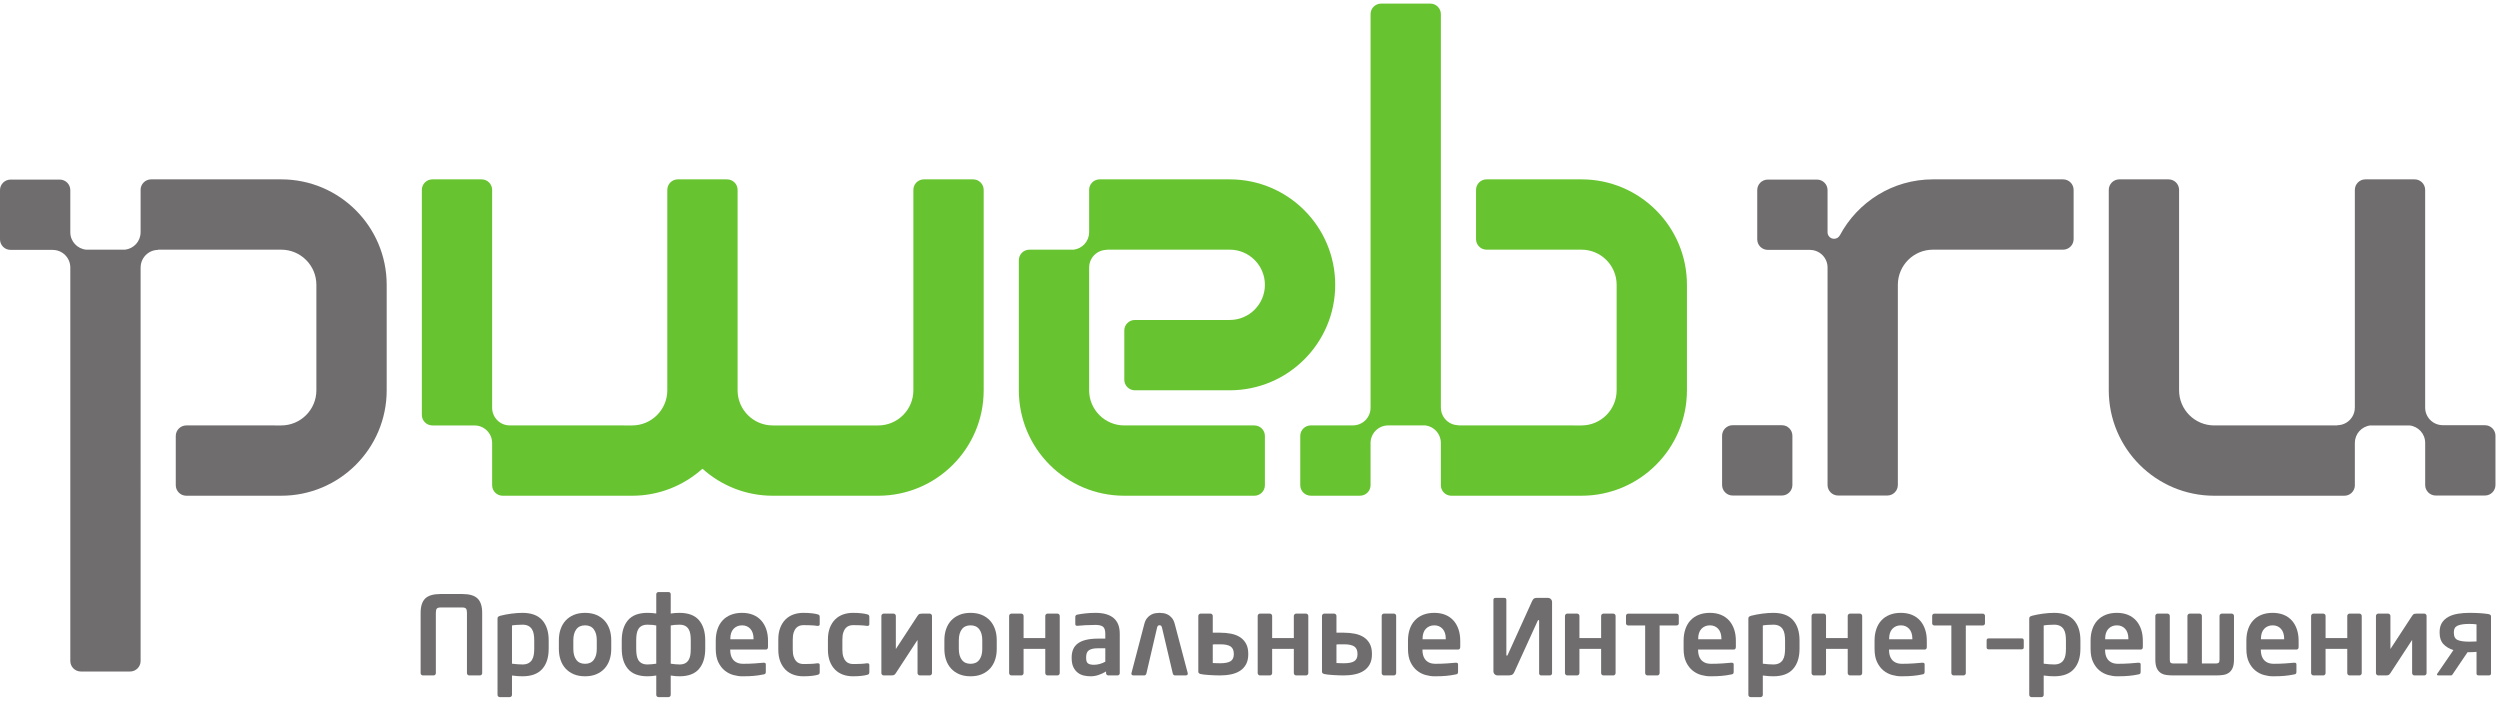<?xml version="1.0" encoding="UTF-8"?> <svg xmlns="http://www.w3.org/2000/svg" viewBox="0 72.155 431.275 121.076" width="431.275" height="121.076"> <g transform="matrix(1.333, 0, 0, -1.333, 0, 192.413)" id="g10"> <g transform="scale(0.1)" id="g12"> <path id="path14" style="fill:#706d6e;fill-opacity:1;fill-rule:nonzero;stroke:none" d="m 624.023,30.91 c 0,-0.75 -0.285,-1.41 -0.847,-1.98 -0.571,-0.57 -1.235,-0.859 -1.985,-0.859 h -14.043 c -0.753,0 -1.418,0.289 -1.98,0.859 -0.566,0.57 -0.852,1.23 -0.852,1.98 v 78.121 c 0,2.731 -0.421,4.59 -1.281,5.528 -0.847,0.941 -2.398,1.421 -4.676,1.421 h -28.347 c -2.27,0 -3.828,-0.48 -4.68,-1.421 -0.852,-0.938 -1.277,-2.797 -1.277,-5.528 V 30.91 c 0,-0.75 -0.285,-1.41 -0.852,-1.98 -0.566,-0.57 -1.23,-0.859 -1.98,-0.859 H 547.18 c -0.754,0 -1.418,0.289 -1.985,0.859 -0.566,0.57 -0.847,1.23 -0.847,1.98 v 78.121 c 0,8.5 1.98,14.699 5.957,18.571 3.965,3.867 10.535,5.808 19.707,5.808 h 28.347 c 9.168,0 15.743,-1.941 19.707,-5.808 3.977,-3.872 5.957,-10.071 5.957,-18.571 V 30.91"></path> <path id="path16" style="fill:#706d6e;fill-opacity:1;fill-rule:nonzero;stroke:none" d="m 691.367,73.441 c 0,2.93 -0.215,5.629 -0.637,8.09 -0.425,2.457 -1.21,4.578 -2.339,6.367 -1.133,1.793 -2.7,3.223 -4.68,4.25 -1.981,1.051 -4.492,1.57 -7.52,1.57 -2.546,0 -5.128,-0.098 -7.722,-0.289 -2.602,-0.18 -4.563,-0.418 -5.879,-0.711 V 43.25 c 1.98,-0.289 4.324,-0.531 7.012,-0.711 2.695,-0.188 4.89,-0.289 6.589,-0.289 3.028,0 5.539,0.531 7.52,1.559 1.98,1.043 3.547,2.461 4.68,4.262 1.129,1.789 1.914,3.918 2.339,6.379 0.422,2.449 0.637,5.141 0.637,8.07 z m 18.711,-10.922 c 0,-11.148 -2.781,-19.859 -8.359,-26.148 -5.586,-6.289 -14.09,-9.43 -25.528,-9.43 -1.699,0 -3.73,0.078 -6.093,0.207 -2.364,0.141 -4.864,0.41 -7.508,0.781 V 2.84 c 0,-0.758 -0.285,-1.418 -0.852,-1.988 C 661.172,0.289 660.508,0 659.746,0 h -13.035 c -0.766,0 -1.418,0.289 -1.984,0.852 -0.579,0.57 -0.86,1.23 -0.86,1.988 V 101.512 c 0,1.039 0.235,1.82 0.711,2.34 0.473,0.527 1.516,1.019 3.117,1.488 4.446,1.14 9.168,2.031 14.18,2.691 5.012,0.668 9.785,1 14.316,1 11.438,0 19.942,-3.152 25.528,-9.441 5.578,-6.269 8.359,-15 8.359,-26.148 V 62.52"></path> <path id="path18" style="fill:#706d6e;fill-opacity:1;fill-rule:nonzero;stroke:none" d="m 772.313,73.731 c 0,5.851 -1.266,10.512 -3.829,13.961 -2.546,3.449 -6.328,5.18 -11.336,5.18 -5.007,0 -8.789,-1.73 -11.347,-5.18 -2.547,-3.449 -3.828,-8.109 -3.828,-13.961 V 62.25 c 0,-5.871 1.281,-10.531 3.828,-13.961 2.558,-3.457 6.34,-5.18 11.347,-5.18 5.008,0 8.79,1.723 11.336,5.18 2.563,3.43 3.829,8.09 3.829,13.961 z M 791.035,62.25 c 0,-5.121 -0.73,-9.809 -2.195,-14.109 -1.477,-4.309 -3.625,-8.02 -6.457,-11.129 -2.832,-3.121 -6.36,-5.582 -10.567,-7.383 -4.199,-1.789 -9.089,-2.688 -14.668,-2.688 -5.578,0 -10.468,0.898 -14.675,2.688 -4.211,1.801 -7.727,4.262 -10.559,7.383 -2.844,3.109 -4.988,6.82 -6.453,11.129 -1.469,4.301 -2.199,8.988 -2.199,14.109 v 11.48 c 0,5.101 0.73,9.801 2.199,14.109 1.465,4.289 3.609,8 6.453,11.129 2.832,3.113 6.348,5.57 10.559,7.363 4.207,1.797 9.097,2.699 14.675,2.699 5.579,0 10.469,-0.902 14.668,-2.699 4.207,-1.793 7.735,-4.25 10.567,-7.363 2.832,-3.129 4.98,-6.84 6.457,-11.129 1.465,-4.309 2.195,-9.008 2.195,-14.109 V 62.25"></path> <path id="path20" style="fill:#706d6e;fill-opacity:1;fill-rule:nonzero;stroke:none" d="m 893.953,73.441 c 0,2.93 -0.183,5.629 -0.562,8.09 -0.383,2.457 -1.118,4.578 -2.2,6.367 -1.086,1.793 -2.578,3.223 -4.461,4.25 -1.894,1.051 -4.347,1.57 -7.375,1.57 -2.546,0 -4.746,-0.098 -6.589,-0.289 -1.848,-0.18 -3.43,-0.418 -4.746,-0.711 V 43.25 c 1.98,-0.289 3.945,-0.531 5.875,-0.711 1.933,-0.188 3.761,-0.289 5.46,-0.289 3.028,0 5.481,0.531 7.375,1.559 1.883,1.043 3.375,2.461 4.461,4.262 1.082,1.789 1.817,3.918 2.2,6.379 0.379,2.449 0.562,5.141 0.562,8.07 z m -44.656,19.277 c -1.317,0.293 -2.902,0.531 -4.746,0.711 -1.848,0.191 -4.043,0.289 -6.59,0.289 -3.027,0 -5.512,-0.52 -7.441,-1.57 -1.946,-1.027 -3.43,-2.457 -4.473,-4.25 -1.035,-1.789 -1.75,-3.91 -2.121,-6.367 -0.379,-2.461 -0.574,-5.16 -0.574,-8.09 V 62.52 c 0,-2.93 0.195,-5.621 0.574,-8.07 0.371,-2.461 1.086,-4.59 2.121,-6.379 1.043,-1.801 2.527,-3.219 4.473,-4.262 1.929,-1.027 4.414,-1.559 7.441,-1.559 1.695,0 3.516,0.102 5.457,0.289 1.934,0.18 3.895,0.422 5.879,0.711 z m 63.379,-30.199 c 0,-11.051 -2.696,-19.738 -8.086,-26.078 -5.391,-6.34 -13.797,-9.5 -25.235,-9.5 -1.699,0 -3.359,0.078 -4.96,0.207 -1.614,0.141 -3.743,0.41 -6.375,0.781 V 2.84 c 0,-0.758 -0.286,-1.418 -0.864,-1.988 C 866.594,0.289 865.938,0 865.176,0 h -13.035 c -0.762,0 -1.426,0.289 -1.996,0.852 -0.567,0.57 -0.848,1.23 -0.848,1.988 V 27.93 c -2.649,-0.371 -4.777,-0.641 -6.375,-0.781 -1.613,-0.129 -3.266,-0.207 -4.961,-0.207 -11.438,0 -19.856,3.16 -25.234,9.5 -5.391,6.34 -8.086,15.027 -8.086,26.078 v 10.922 c 0,11.059 2.695,19.758 8.086,26.098 5.378,6.32 13.796,9.492 25.234,9.492 3.875,0 7.652,-0.293 11.336,-0.851 v 24.949 c 0,0.762 0.281,1.43 0.848,1.992 0.57,0.57 1.234,0.84 1.996,0.84 h 13.179 c 0.754,0 1.391,-0.27 1.914,-0.84 0.52,-0.562 0.786,-1.23 0.786,-1.992 V 108.18 c 3.679,0.558 7.46,0.851 11.335,0.851 11.438,0 19.844,-3.172 25.235,-9.492 5.39,-6.34 8.086,-15.039 8.086,-26.098 V 62.52"></path> <path id="path22" style="fill:#706d6e;fill-opacity:1;fill-rule:nonzero;stroke:none" d="m 975.195,75.43 c 0,5.57 -1.367,9.871 -4.109,12.891 -2.746,3.031 -6.328,4.551 -10.773,4.551 -4.446,0 -8.086,-1.5 -10.918,-4.473 -2.832,-2.977 -4.258,-7.297 -4.258,-12.969 v -0.559 h 30.058 z M 993.918,65.082 c 0,-2.363 -0.949,-3.551 -2.832,-3.551 H 945 v -0.422 c 0,-2.078 0.234,-4.18 0.715,-6.309 0.469,-2.121 1.336,-4.062 2.613,-5.812 1.281,-1.758 3.027,-3.168 5.246,-4.258 2.227,-1.082 5.039,-1.621 8.438,-1.621 5.195,0 10.09,0.16 14.676,0.492 4.582,0.328 8.378,0.641 11.41,0.918 h 0.425 c 0.754,0 1.372,-0.16 1.848,-0.488 0.469,-0.332 0.703,-0.883 0.703,-1.633 v -9.367 c 0,-1.133 -0.168,-1.973 -0.5,-2.539 -0.332,-0.57 -1.148,-0.953 -2.476,-1.141 -2.27,-0.48 -4.399,-0.852 -6.379,-1.133 -1.985,-0.289 -3.992,-0.52 -6.028,-0.719 -2.031,-0.18 -4.246,-0.328 -6.66,-0.418 -2.41,-0.082 -5.222,-0.141 -8.433,-0.141 -3.594,0 -7.407,0.539 -11.418,1.641 -4.012,1.066 -7.727,2.969 -11.121,5.66 -3.411,2.699 -6.223,6.328 -8.442,10.918 -2.222,4.578 -3.328,10.371 -3.328,17.359 v 10.492 c 0,5.488 0.754,10.449 2.258,14.887 1.512,4.453 3.699,8.23 6.582,11.344 2.879,3.129 6.434,5.528 10.684,7.238 4.238,1.7 9.05,2.551 14.429,2.551 5.473,0 10.305,-0.883 14.504,-2.621 4.192,-1.762 7.703,-4.238 10.535,-7.441 2.824,-3.219 4.973,-7.02 6.438,-11.43 1.465,-4.391 2.199,-9.23 2.199,-14.527 V 65.082"></path> <path id="path24" style="fill:#706d6e;fill-opacity:1;fill-rule:nonzero;stroke:none" d="m 1060.26,29.98 c -0.38,-0.512 -1.18,-0.91 -2.41,-1.199 -1.61,-0.473 -3.97,-0.891 -7.09,-1.281 -3.11,-0.371 -6.85,-0.559 -11.2,-0.559 -4.63,0 -8.91,0.707 -12.83,2.129 -3.92,1.422 -7.33,3.57 -10.21,6.441 -2.88,2.887 -5.15,6.488 -6.8,10.777 -1.65,4.301 -2.48,9.34 -2.48,15.101 v 13.18 c 0,5.769 0.83,10.809 2.48,15.102 1.65,4.309 3.92,7.887 6.8,10.777 2.88,2.883 6.29,5.031 10.21,6.449 3.92,1.422 8.2,2.133 12.83,2.133 4.35,0 8.09,-0.199 11.2,-0.57 3.12,-0.371 5.48,-0.801 7.09,-1.27 1.23,-0.293 2.03,-0.691 2.41,-1.211 0.37,-0.531 0.57,-1.351 0.57,-2.48 v -9.219 c 0,-0.762 -0.24,-1.301 -0.71,-1.621 -0.47,-0.328 -1.09,-0.512 -1.85,-0.512 h -0.42 c -1.41,0.203 -2.74,0.363 -3.97,0.512 -1.22,0.141 -2.5,0.238 -3.83,0.27 -1.32,0.051 -2.83,0.102 -4.53,0.152 -1.7,0.047 -3.69,0.066 -5.96,0.066 -1.7,0 -3.36,-0.277 -4.96,-0.848 -1.61,-0.57 -3.05,-1.531 -4.33,-2.902 -1.27,-1.379 -2.31,-3.258 -3.11,-5.68 -0.81,-2.41 -1.21,-5.449 -1.21,-9.149 V 61.391 c 0,-3.691 0.4,-6.742 1.21,-9.141 0.8,-2.41 1.84,-4.301 3.11,-5.668 1.28,-1.383 2.72,-2.34 4.33,-2.902 1.6,-0.57 3.26,-0.859 4.96,-0.859 2.27,0 4.26,0.019 5.96,0.078 1.7,0.031 3.21,0.082 4.53,0.133 1.33,0.051 2.61,0.141 3.83,0.289 1.23,0.141 2.56,0.301 3.97,0.488 h 0.42 c 0.76,0 1.38,-0.16 1.85,-0.488 0.47,-0.34 0.71,-0.871 0.71,-1.641 v -9.211 c 0,-1.137 -0.2,-1.957 -0.57,-2.488"></path> <path id="path26" style="fill:#706d6e;fill-opacity:1;fill-rule:nonzero;stroke:none" d="m 1124.48,29.98 c -0.38,-0.512 -1.18,-0.91 -2.41,-1.199 -1.61,-0.473 -3.97,-0.891 -7.09,-1.281 -3.11,-0.371 -6.85,-0.559 -11.2,-0.559 -4.63,0 -8.91,0.707 -12.83,2.129 -3.92,1.422 -7.33,3.57 -10.21,6.441 -2.88,2.887 -5.15,6.488 -6.8,10.777 -1.65,4.301 -2.48,9.34 -2.48,15.101 v 13.18 c 0,5.769 0.83,10.809 2.48,15.102 1.65,4.309 3.92,7.887 6.8,10.777 2.88,2.883 6.29,5.031 10.21,6.449 3.92,1.422 8.2,2.133 12.83,2.133 4.35,0 8.09,-0.199 11.2,-0.57 3.12,-0.371 5.48,-0.801 7.09,-1.27 1.23,-0.293 2.03,-0.691 2.41,-1.211 0.37,-0.531 0.57,-1.351 0.57,-2.48 v -9.219 c 0,-0.762 -0.25,-1.301 -0.71,-1.621 -0.47,-0.328 -1.09,-0.512 -1.85,-0.512 h -0.42 c -1.42,0.203 -2.74,0.363 -3.97,0.512 -1.22,0.141 -2.5,0.238 -3.83,0.27 -1.32,0.051 -2.83,0.102 -4.53,0.152 -1.7,0.047 -3.7,0.066 -5.96,0.066 -1.7,0 -3.36,-0.277 -4.96,-0.848 -1.61,-0.57 -3.05,-1.531 -4.33,-2.902 -1.27,-1.379 -2.31,-3.258 -3.11,-5.68 -0.81,-2.41 -1.21,-5.449 -1.21,-9.149 V 61.391 c 0,-3.691 0.4,-6.742 1.21,-9.141 0.8,-2.41 1.84,-4.301 3.11,-5.668 1.28,-1.383 2.72,-2.34 4.33,-2.902 1.6,-0.57 3.26,-0.859 4.96,-0.859 2.26,0 4.26,0.019 5.96,0.078 1.7,0.031 3.21,0.082 4.53,0.133 1.33,0.051 2.61,0.141 3.83,0.289 1.23,0.141 2.55,0.301 3.97,0.488 h 0.42 c 0.76,0 1.38,-0.16 1.85,-0.488 0.46,-0.34 0.71,-0.871 0.71,-1.641 v -9.211 c 0,-1.137 -0.2,-1.957 -0.57,-2.488"></path> <path id="path28" style="fill:#706d6e;fill-opacity:1;fill-rule:nonzero;stroke:none" d="m 1187.43,74.012 -28.07,-42.953 c -0.57,-0.957 -1.23,-1.68 -1.99,-2.207 -0.76,-0.52 -1.98,-0.781 -3.68,-0.781 h -10.21 c -0.76,0 -1.42,0.309 -1.99,0.93 -0.56,0.609 -0.85,1.301 -0.85,2.059 v 74 c 0,0.761 0.29,1.441 0.85,2.05 0.57,0.621 1.23,0.922 1.99,0.922 h 13.04 c 0.76,0 1.42,-0.301 1.99,-0.922 0.56,-0.609 0.85,-1.289 0.85,-2.05 V 62.25 l 28.07,42.949 c 0.37,0.571 0.9,1.18 1.55,1.852 0.67,0.648 2.08,0.98 4.26,0.98 h 10.07 c 0.75,0 1.42,-0.301 1.98,-0.922 0.57,-0.609 0.85,-1.289 0.85,-2.05 V 31.059 c 0,-0.758 -0.28,-1.449 -0.85,-2.059 -0.56,-0.621 -1.23,-0.93 -1.98,-0.93 h -13.05 c -0.75,0 -1.41,0.309 -1.98,0.93 -0.57,0.609 -0.85,1.301 -0.85,2.059 v 42.953"></path> <path id="path30" style="fill:#706d6e;fill-opacity:1;fill-rule:nonzero;stroke:none" d="m 1271.21,73.731 c 0,5.851 -1.27,10.512 -3.83,13.961 -2.55,3.449 -6.33,5.18 -11.34,5.18 -5,0 -8.78,-1.73 -11.34,-5.18 -2.55,-3.449 -3.83,-8.109 -3.83,-13.961 V 62.25 c 0,-5.871 1.28,-10.531 3.83,-13.961 2.56,-3.457 6.34,-5.18 11.34,-5.18 5.01,0 8.79,1.723 11.34,5.18 2.56,3.43 3.83,8.09 3.83,13.961 z M 1289.93,62.25 c 0,-5.121 -0.73,-9.809 -2.2,-14.109 -1.47,-4.309 -3.62,-8.02 -6.45,-11.129 -2.83,-3.121 -6.36,-5.582 -10.57,-7.383 -4.2,-1.789 -9.09,-2.688 -14.67,-2.688 -5.57,0 -10.46,0.898 -14.67,2.688 -4.21,1.801 -7.73,4.262 -10.56,7.383 -2.84,3.109 -4.99,6.82 -6.45,11.129 -1.47,4.301 -2.2,8.988 -2.2,14.109 v 11.48 c 0,5.101 0.73,9.801 2.2,14.109 1.46,4.289 3.61,8 6.45,11.129 2.83,3.113 6.35,5.57 10.56,7.363 4.21,1.797 9.1,2.699 14.67,2.699 5.58,0 10.47,-0.902 14.67,-2.699 4.21,-1.793 7.74,-4.25 10.57,-7.363 2.83,-3.129 4.98,-6.84 6.45,-11.129 1.47,-4.309 2.2,-9.008 2.2,-14.109 V 62.25"></path> <path id="path32" style="fill:#706d6e;fill-opacity:1;fill-rule:nonzero;stroke:none" d="m 1324.67,31.059 c 0,-0.758 -0.29,-1.449 -0.85,-2.059 -0.57,-0.621 -1.23,-0.93 -1.99,-0.93 h -13.04 c -0.76,0 -1.42,0.309 -1.98,0.93 -0.58,0.609 -0.86,1.301 -0.86,2.059 v 74 c 0,0.761 0.28,1.441 0.86,2.05 0.56,0.621 1.22,0.922 1.98,0.922 h 13.04 c 0.76,0 1.42,-0.301 1.99,-0.922 0.56,-0.609 0.85,-1.289 0.85,-2.05 V 76.422 h 28.06 v 28.637 c 0,0.761 0.29,1.441 0.85,2.05 0.57,0.621 1.23,0.922 2,0.922 h 13.03 c 0.77,0 1.42,-0.301 2,-0.922 0.56,-0.609 0.85,-1.289 0.85,-2.05 V 31.059 c 0,-0.758 -0.29,-1.449 -0.85,-2.059 -0.58,-0.621 -1.23,-0.93 -2,-0.93 h -13.03 c -0.77,0 -1.43,0.309 -2,0.93 -0.56,0.609 -0.85,1.301 -0.85,2.059 v 31.332 h -28.06 v -31.332"></path> <path id="path34" style="fill:#706d6e;fill-opacity:1;fill-rule:nonzero;stroke:none" d="m 1430.42,63.238 h -8.97 c -3.25,0 -5.88,-0.27 -7.92,-0.777 -2.05,-0.519 -3.67,-1.281 -4.85,-2.269 -1.19,-1 -2,-2.25 -2.43,-3.762 -0.42,-1.508 -0.63,-3.258 -0.63,-5.238 v -0.57 c 0,-3.512 0.8,-5.84 2.42,-7.019 1.62,-1.18 4.23,-1.781 7.84,-1.781 2.57,0 5.11,0.391 7.63,1.141 2.52,0.758 4.82,1.699 6.91,2.84 z m 18.72,-32.328 c 0,-0.75 -0.28,-1.41 -0.85,-1.98 -0.57,-0.57 -1.23,-0.859 -1.99,-0.859 h -12.05 c -0.75,0 -1.42,0.289 -1.98,0.859 -0.57,0.57 -0.85,1.23 -0.85,1.98 v 2.269 c -3.31,-1.98 -6.62,-3.531 -9.93,-4.598 -3.31,-1.101 -6.66,-1.641 -10.06,-1.641 -2.93,0 -5.86,0.328 -8.79,0.988 -2.93,0.672 -5.56,1.902 -7.87,3.699 -2.32,1.781 -4.21,4.191 -5.67,7.223 -1.47,3.027 -2.2,6.949 -2.2,11.77 v 0.57 c 0,4.059 0.64,7.598 1.92,10.629 1.27,3.031 3.3,5.57 6.09,7.66 2.79,2.07 6.38,3.629 10.77,4.668 4.4,1.043 9.67,1.562 15.81,1.562 h 8.93 v 6.25 c 0,4.629 -1.02,7.688 -3.05,9.211 -2.03,1.508 -5.17,2.258 -9.42,2.258 -4.54,0 -8.94,-0.109 -13.18,-0.348 -4.26,-0.242 -7.57,-0.5 -9.93,-0.781 h -0.71 c -0.76,0 -1.37,0.148 -1.84,0.418 -0.47,0.293 -0.71,0.953 -0.71,1.992 v 9.07 c 0,1.617 0.89,2.598 2.69,2.981 2.84,0.57 6.27,1.09 10.28,1.558 4.01,0.469 8.49,0.711 13.4,0.711 10.11,0 17.84,-2.23 23.18,-6.66 5.33,-4.449 8.01,-11.25 8.01,-20.41 V 30.91"></path> <path id="path36" style="fill:#706d6e;fill-opacity:1;fill-rule:nonzero;stroke:none" d="m 1503.72,90.18 c -0.47,1.891 -1.5,2.832 -3.11,2.832 -1.62,0 -2.65,-0.941 -3.12,-2.832 l -13.9,-59.688 c -0.19,-0.66 -0.51,-1.23 -0.99,-1.711 -0.47,-0.473 -1.04,-0.711 -1.7,-0.711 h -14.18 c -0.75,0 -1.37,0.219 -1.84,0.648 -0.48,0.43 -0.71,1.012 -0.71,1.773 0,0.09 0.02,0.18 0.07,0.277 0.05,0.09 0.07,0.231 0.07,0.43 l 16.59,63.371 c 0.85,3.309 2.08,5.899 3.69,7.801 1.6,1.891 3.33,3.328 5.17,4.309 1.84,1 3.74,1.64 5.67,1.922 1.93,0.289 3.66,0.429 5.18,0.429 1.51,0 3.23,-0.14 5.17,-0.429 1.93,-0.282 3.83,-0.922 5.68,-1.922 1.83,-0.981 3.56,-2.418 5.17,-4.309 1.6,-1.902 2.83,-4.492 3.68,-7.801 l 16.73,-63.371 c 0,-0.199 0.02,-0.34 0.07,-0.43 0.05,-0.098 0.08,-0.188 0.08,-0.277 0,-0.762 -0.25,-1.344 -0.72,-1.773 -0.47,-0.43 -1.08,-0.648 -1.84,-0.648 h -14.17 c -0.67,0 -1.23,0.238 -1.71,0.711 -0.47,0.48 -0.8,1.051 -0.99,1.711 l -14.04,59.688"></path> <path id="path38" style="fill:#706d6e;fill-opacity:1;fill-rule:nonzero;stroke:none" d="m 1569.5,44.102 c 1.61,-0.09 3.36,-0.172 5.25,-0.223 1.89,-0.047 3.36,-0.07 4.39,-0.07 6.24,0 10.73,0.902 13.48,2.703 2.73,1.797 4.11,4.758 4.11,8.918 V 56 c 0,4.449 -1.38,7.621 -4.11,9.5 -2.75,1.891 -7.24,2.84 -13.48,2.84 -1.23,0 -2.9,0 -5.03,0 -2.13,0 -3.66,-0.09 -4.61,-0.289 z m -15.89,-14.18 c -0.75,0.18 -1.4,0.508 -1.97,0.988 -0.57,0.469 -0.85,1.09 -0.85,1.851 v 72.297 c 0,0.761 0.28,1.441 0.85,2.05 0.57,0.621 1.23,0.922 1.98,0.922 h 13.05 c 0.75,0 1.42,-0.301 1.98,-0.922 0.57,-0.609 0.85,-1.289 0.85,-2.05 V 83.359 h 9.61 c 5.09,0 9.85,-0.449 14.28,-1.34 4.42,-0.898 8.27,-2.41 11.52,-4.539 3.25,-2.121 5.81,-4.941 7.7,-8.43 1.88,-3.5 2.83,-7.852 2.83,-13.051 v -0.57 c 0,-5.09 -0.95,-9.391 -2.83,-12.891 -1.89,-3.5 -4.46,-6.309 -7.71,-8.43 -3.26,-2.129 -7.1,-3.68 -11.53,-4.609 -4.43,-0.949 -9.2,-1.43 -14.29,-1.43 -1.98,0 -4.25,0.059 -6.79,0.148 -2.54,0.09 -5.02,0.211 -7.43,0.363 -2.4,0.137 -4.62,0.316 -6.65,0.566 -2.02,0.231 -3.55,0.48 -4.6,0.773"></path> <path id="path40" style="fill:#706d6e;fill-opacity:1;fill-rule:nonzero;stroke:none" d="m 1646.35,31.059 c 0,-0.758 -0.29,-1.449 -0.85,-2.059 -0.57,-0.621 -1.23,-0.93 -1.99,-0.93 h -13.04 c -0.76,0 -1.42,0.309 -1.98,0.93 -0.58,0.609 -0.86,1.301 -0.86,2.059 v 74 c 0,0.761 0.28,1.441 0.86,2.05 0.56,0.621 1.22,0.922 1.98,0.922 h 13.04 c 0.76,0 1.42,-0.301 1.99,-0.922 0.56,-0.609 0.85,-1.289 0.85,-2.05 V 76.422 h 28.06 v 28.637 c 0,0.761 0.29,1.441 0.85,2.05 0.57,0.621 1.23,0.922 2,0.922 h 13.03 c 0.76,0 1.42,-0.301 2,-0.922 0.56,-0.609 0.84,-1.289 0.84,-2.05 V 31.059 c 0,-0.758 -0.28,-1.449 -0.84,-2.059 -0.58,-0.621 -1.24,-0.93 -2,-0.93 h -13.03 c -0.77,0 -1.43,0.309 -2,0.93 -0.56,0.609 -0.85,1.301 -0.85,2.059 v 31.332 h -28.06 v -31.332"></path> <path id="path42" style="fill:#706d6e;fill-opacity:1;fill-rule:nonzero;stroke:none" d="m 1806.84,31.059 c 0,-0.758 -0.29,-1.449 -0.85,-2.059 -0.57,-0.621 -1.23,-0.93 -2,-0.93 h -13.03 c -0.76,0 -1.42,0.309 -1.99,0.93 -0.56,0.609 -0.84,1.301 -0.84,2.059 v 74.14 c 0,0.762 0.28,1.43 0.84,1.992 0.57,0.571 1.23,0.84 1.99,0.84 h 13.03 c 0.77,0 1.43,-0.269 2,-0.84 0.56,-0.562 0.85,-1.23 0.85,-1.992 z m -77.27,13.043 c 1.6,-0.09 3.35,-0.172 5.24,-0.223 1.89,-0.047 3.35,-0.07 4.4,-0.07 6.24,0 10.72,0.902 13.47,2.703 2.74,1.797 4.11,4.758 4.11,8.918 V 56 c 0,4.449 -1.37,7.621 -4.11,9.5 -2.75,1.891 -7.23,2.84 -13.47,2.84 -1.23,0 -2.91,0 -5.04,0 -2.12,0 -3.66,-0.09 -4.6,-0.289 z m -15.89,-14.18 c -0.75,0.18 -1.41,0.508 -1.98,0.988 -0.57,0.469 -0.85,1.09 -0.85,1.851 v 72.297 c 0,0.761 0.28,1.441 0.85,2.05 0.57,0.621 1.23,0.922 1.99,0.922 h 13.04 c 0.76,0 1.41,-0.301 1.99,-0.922 0.57,-0.609 0.85,-1.289 0.85,-2.05 V 83.359 h 9.61 c 5.09,0 9.84,-0.449 14.27,-1.34 4.43,-0.898 8.27,-2.41 11.52,-4.539 3.25,-2.121 5.82,-4.941 7.71,-8.43 1.88,-3.5 2.82,-7.852 2.82,-13.051 v -0.57 c 0,-5.09 -0.94,-9.391 -2.82,-12.891 -1.9,-3.5 -4.47,-6.309 -7.72,-8.43 -3.25,-2.129 -7.1,-3.68 -11.53,-4.609 -4.43,-0.949 -9.19,-1.43 -14.28,-1.43 -1.98,0 -4.25,0.059 -6.8,0.148 -2.55,0.09 -5.02,0.211 -7.42,0.363 -2.41,0.137 -4.63,0.316 -6.65,0.566 -2.03,0.231 -3.56,0.48 -4.6,0.773"></path> <path id="path44" style="fill:#706d6e;fill-opacity:1;fill-rule:nonzero;stroke:none" d="m 1871.05,75.43 c 0,5.57 -1.36,9.871 -4.11,12.891 -2.74,3.031 -6.32,4.551 -10.77,4.551 -4.44,0 -8.08,-1.5 -10.92,-4.473 -2.83,-2.977 -4.25,-7.297 -4.25,-12.969 v -0.559 h 30.05 z m 18.73,-10.348 c 0,-2.363 -0.95,-3.551 -2.84,-3.551 h -46.08 v -0.422 c 0,-2.078 0.23,-4.18 0.71,-6.309 0.47,-2.121 1.34,-4.062 2.62,-5.812 1.28,-1.758 3.03,-3.168 5.24,-4.258 2.23,-1.082 5.04,-1.621 8.44,-1.621 5.2,0 10.09,0.16 14.68,0.492 4.58,0.328 8.38,0.641 11.41,0.918 h 0.42 c 0.76,0 1.37,-0.16 1.85,-0.488 0.47,-0.332 0.7,-0.883 0.7,-1.633 v -9.367 c 0,-1.133 -0.16,-1.973 -0.49,-2.539 -0.34,-0.57 -1.16,-0.953 -2.48,-1.141 -2.27,-0.48 -4.4,-0.852 -6.38,-1.133 -1.98,-0.289 -4,-0.52 -6.03,-0.719 -2.03,-0.18 -4.25,-0.328 -6.66,-0.418 -2.41,-0.082 -5.22,-0.141 -8.43,-0.141 -3.6,0 -7.41,0.539 -11.42,1.641 -4.01,1.066 -7.73,2.969 -11.12,5.66 -3.41,2.699 -6.22,6.328 -8.44,10.918 -2.23,4.578 -3.33,10.371 -3.33,17.359 v 10.492 c 0,5.488 0.75,10.449 2.25,14.887 1.52,4.453 3.71,8.23 6.59,11.344 2.88,3.129 6.43,5.528 10.68,7.238 4.24,1.7 9.05,2.551 14.43,2.551 5.47,0 10.31,-0.883 14.51,-2.621 4.18,-1.762 7.7,-4.238 10.53,-7.441 2.82,-3.219 4.97,-7.02 6.44,-11.43 1.46,-4.391 2.2,-9.23 2.2,-14.527 V 65.082"></path> <path id="path46" style="fill:#706d6e;fill-opacity:1;fill-rule:nonzero;stroke:none" d="m 2044.02,31.059 c 0,-0.758 -0.28,-1.449 -0.85,-2.059 -0.56,-0.621 -1.23,-0.93 -1.99,-0.93 h -13.04 c -0.76,0 -1.41,0.309 -1.98,0.93 -0.57,0.609 -0.86,1.301 -0.86,2.059 v 74 c 0,0.761 0.29,1.441 0.86,2.05 0.57,0.621 1.22,0.922 1.98,0.922 h 13.04 c 0.76,0 1.43,-0.301 1.99,-0.922 0.57,-0.609 0.85,-1.289 0.85,-2.05 V 76.422 h 28.07 v 28.637 c 0,0.761 0.28,1.441 0.85,2.05 0.57,0.621 1.23,0.922 1.99,0.922 h 13.04 c 0.76,0 1.41,-0.301 1.99,-0.922 0.57,-0.609 0.85,-1.289 0.85,-2.05 V 31.059 c 0,-0.758 -0.28,-1.449 -0.85,-2.059 -0.58,-0.621 -1.23,-0.93 -1.99,-0.93 h -13.04 c -0.76,0 -1.42,0.309 -1.99,0.93 -0.57,0.609 -0.85,1.301 -0.85,2.059 v 31.332 h -28.07 v -31.332"></path> <path id="path48" style="fill:#706d6e;fill-opacity:1;fill-rule:nonzero;stroke:none" d="M 2147.8,92.719 V 31.059 c 0,-0.758 -0.28,-1.449 -0.85,-2.059 -0.56,-0.621 -1.23,-0.93 -1.99,-0.93 h -13.04 c -0.76,0 -1.41,0.309 -1.99,0.93 -0.56,0.609 -0.85,1.301 -0.85,2.059 v 61.66 h -21.97 c -0.75,0 -1.42,0.262 -1.98,0.781 -0.57,0.531 -0.85,1.16 -0.85,1.91 v 9.789 c 0,0.762 0.28,1.43 0.85,1.992 0.56,0.571 1.23,0.84 1.98,0.84 h 62.67 c 0.75,0 1.41,-0.269 1.98,-0.84 0.56,-0.562 0.85,-1.23 0.85,-1.992 v -9.789 c 0,-0.75 -0.29,-1.379 -0.85,-1.91 -0.57,-0.519 -1.23,-0.781 -1.98,-0.781 h -21.98"></path> <path id="path50" style="fill:#706d6e;fill-opacity:1;fill-rule:nonzero;stroke:none" d="m 2227.76,75.43 c 0,5.57 -1.37,9.871 -4.11,12.891 -2.74,3.031 -6.34,4.551 -10.78,4.551 -4.44,0 -8.08,-1.5 -10.92,-4.473 -2.83,-2.977 -4.24,-7.297 -4.24,-12.969 v -0.559 h 30.05 z m 18.71,-10.348 c 0,-2.363 -0.94,-3.551 -2.82,-3.551 h -46.09 v -0.422 c 0,-2.078 0.23,-4.18 0.71,-6.309 0.47,-2.121 1.35,-4.062 2.63,-5.812 1.27,-1.758 3.02,-3.168 5.24,-4.258 2.22,-1.082 5.03,-1.621 8.44,-1.621 5.2,0 10.09,0.16 14.67,0.492 4.59,0.328 8.39,0.641 11.41,0.918 h 0.42 c 0.77,0 1.38,-0.16 1.85,-0.488 0.47,-0.332 0.71,-0.883 0.71,-1.633 v -9.367 c 0,-1.133 -0.16,-1.973 -0.5,-2.539 -0.33,-0.57 -1.16,-0.953 -2.48,-1.141 -2.26,-0.48 -4.39,-0.852 -6.37,-1.133 -2,-0.289 -4,-0.52 -6.03,-0.719 -2.04,-0.18 -4.26,-0.328 -6.67,-0.418 -2.41,-0.082 -5.22,-0.141 -8.44,-0.141 -3.59,0 -7.39,0.539 -11.4,1.641 -4.03,1.066 -7.73,2.969 -11.13,5.66 -3.4,2.699 -6.22,6.328 -8.44,10.918 -2.22,4.578 -3.33,10.371 -3.33,17.359 v 10.492 c 0,5.488 0.75,10.449 2.26,14.887 1.51,4.453 3.7,8.23 6.59,11.344 2.87,3.129 6.43,5.528 10.67,7.238 4.25,1.7 9.05,2.551 14.43,2.551 5.47,0 10.31,-0.883 14.5,-2.621 4.2,-1.762 7.71,-4.238 10.54,-7.441 2.83,-3.219 4.98,-7.02 6.45,-11.43 1.45,-4.391 2.18,-9.23 2.18,-14.527 V 65.082"></path> <path id="path52" style="fill:#706d6e;fill-opacity:1;fill-rule:nonzero;stroke:none" d="m 2310.13,73.441 c 0,2.93 -0.21,5.629 -0.64,8.09 -0.43,2.457 -1.2,4.578 -2.34,6.367 -1.13,1.793 -2.69,3.223 -4.68,4.25 -1.98,1.051 -4.48,1.57 -7.51,1.57 -2.55,0 -5.13,-0.098 -7.72,-0.289 -2.61,-0.18 -4.56,-0.418 -5.89,-0.711 V 43.25 c 1.98,-0.289 4.32,-0.531 7.02,-0.711 2.69,-0.188 4.89,-0.289 6.59,-0.289 3.03,0 5.53,0.531 7.51,1.559 1.99,1.043 3.55,2.461 4.68,4.262 1.14,1.789 1.91,3.918 2.34,6.379 0.43,2.449 0.64,5.141 0.64,8.07 z m 18.72,-10.922 c 0,-11.148 -2.8,-19.859 -8.37,-26.148 -5.58,-6.289 -14.08,-9.43 -25.52,-9.43 -1.7,0 -3.73,0.078 -6.09,0.207 -2.37,0.141 -4.88,0.41 -7.52,0.781 V 2.84 c 0,-0.758 -0.29,-1.418 -0.85,-1.988 C 2279.93,0.289 2279.27,0 2278.52,0 h -13.05 c -0.75,0 -1.42,0.289 -1.98,0.852 -0.57,0.57 -0.85,1.23 -0.85,1.988 V 101.512 c 0,1.039 0.23,1.82 0.7,2.34 0.48,0.527 1.51,1.019 3.12,1.488 4.45,1.14 9.17,2.031 14.18,2.691 5.01,0.668 9.78,1 14.32,1 11.44,0 19.94,-3.152 25.52,-9.441 5.57,-6.269 8.37,-15 8.37,-26.148 V 62.52"></path> <path id="path54" style="fill:#706d6e;fill-opacity:1;fill-rule:nonzero;stroke:none" d="m 1932.71,125.82 c 0,1.711 0.85,2.571 2.56,2.571 h 11.61 c 1.71,0 2.57,-0.86 2.57,-2.571 V 54.809 c 0,-0.809 0.23,-1.207 0.68,-1.207 0.45,0 0.81,0.348 1.08,1.07 l 31.46,69.398 c 0.81,1.789 1.64,2.969 2.5,3.512 0.85,0.539 2,0.809 3.43,0.809 h 14.59 c 1.53,0 2.82,-0.512 3.85,-1.551 1.03,-1.031 1.55,-2.32 1.55,-3.848 V 30.781 c 0,-0.731 -0.27,-1.352 -0.81,-1.891 -0.54,-0.551 -1.17,-0.82 -1.89,-0.82 h -11.48 c -0.72,0 -1.32,0.27 -1.82,0.82 -0.49,0.539 -0.74,1.16 -0.74,1.891 v 67.91 c 0,0.719 -0.23,1.078 -0.68,1.078 -0.45,0 -0.86,-0.359 -1.21,-1.078 l -29.98,-65.762 c -1.07,-2.418 -2.31,-3.84 -3.71,-4.25 -1.4,-0.398 -2.9,-0.609 -4.52,-0.609 h -13.63 c -1.54,0 -2.82,0.531 -3.85,1.559 -1.04,1.043 -1.56,2.312 -1.56,3.852 V 125.82"></path> <path id="path56" style="fill:#706d6e;fill-opacity:1;fill-rule:nonzero;stroke:none" d="m 2363.15,31.059 c 0,-0.758 -0.28,-1.449 -0.85,-2.059 -0.56,-0.621 -1.23,-0.93 -1.99,-0.93 h -13.03 c -0.77,0 -1.42,0.309 -1.99,0.93 -0.57,0.609 -0.86,1.301 -0.86,2.059 v 74 c 0,0.761 0.29,1.441 0.86,2.05 0.57,0.621 1.22,0.922 1.99,0.922 h 13.03 c 0.76,0 1.43,-0.301 1.99,-0.922 0.57,-0.609 0.85,-1.289 0.85,-2.05 V 76.422 h 28.07 v 28.637 c 0,0.761 0.28,1.441 0.85,2.05 0.57,0.621 1.23,0.922 1.99,0.922 h 13.04 c 0.76,0 1.42,-0.301 1.99,-0.922 0.57,-0.609 0.85,-1.289 0.85,-2.05 V 31.059 c 0,-0.758 -0.28,-1.449 -0.85,-2.059 -0.57,-0.621 -1.23,-0.93 -1.99,-0.93 h -13.04 c -0.76,0 -1.42,0.309 -1.99,0.93 -0.57,0.609 -0.85,1.301 -0.85,2.059 v 31.332 h -28.07 v -31.332"></path> <path id="path58" style="fill:#706d6e;fill-opacity:1;fill-rule:nonzero;stroke:none" d="m 2474.87,75.43 c 0,5.57 -1.37,9.871 -4.11,12.891 -2.74,3.031 -6.34,4.551 -10.78,4.551 -4.44,0 -8.08,-1.5 -10.92,-4.473 -2.83,-2.977 -4.25,-7.297 -4.25,-12.969 v -0.559 h 30.06 z m 18.71,-10.348 c 0,-2.363 -0.94,-3.551 -2.82,-3.551 h -46.09 v -0.422 c 0,-2.078 0.23,-4.18 0.71,-6.309 0.47,-2.121 1.35,-4.062 2.63,-5.812 1.27,-1.758 3.02,-3.168 5.24,-4.258 2.22,-1.082 5.03,-1.621 8.44,-1.621 5.19,0 10.09,0.16 14.67,0.492 4.59,0.328 8.39,0.641 11.41,0.918 h 0.42 c 0.77,0 1.38,-0.16 1.85,-0.488 0.47,-0.332 0.71,-0.883 0.71,-1.633 v -9.367 c 0,-1.133 -0.16,-1.973 -0.5,-2.539 -0.33,-0.57 -1.16,-0.953 -2.48,-1.141 -2.26,-0.48 -4.39,-0.852 -6.37,-1.133 -2,-0.289 -4,-0.52 -6.03,-0.719 -2.04,-0.18 -4.26,-0.328 -6.67,-0.418 -2.41,-0.082 -5.22,-0.141 -8.44,-0.141 -3.59,0 -7.39,0.539 -11.4,1.641 -4.03,1.066 -7.73,2.969 -11.14,5.66 -3.39,2.699 -6.21,6.328 -8.43,10.918 -2.22,4.578 -3.33,10.371 -3.33,17.359 v 10.492 c 0,5.488 0.75,10.449 2.26,14.887 1.51,4.453 3.7,8.23 6.58,11.344 2.88,3.129 6.44,5.528 10.68,7.238 4.25,1.7 9.05,2.551 14.43,2.551 5.47,0 10.3,-0.883 14.5,-2.621 4.2,-1.762 7.71,-4.238 10.54,-7.441 2.83,-3.219 4.98,-7.02 6.45,-11.43 1.45,-4.391 2.18,-9.23 2.18,-14.527 V 65.082"></path> <path id="path60" style="fill:#706d6e;fill-opacity:1;fill-rule:nonzero;stroke:none" d="M 2544.05,92.719 V 31.059 c 0,-0.758 -0.28,-1.449 -0.85,-2.059 -0.56,-0.621 -1.23,-0.93 -1.98,-0.93 h -13.05 c -0.75,0 -1.41,0.309 -1.98,0.93 -0.56,0.609 -0.85,1.301 -0.85,2.059 v 61.66 h -21.97 c -0.76,0 -1.43,0.262 -1.99,0.781 -0.57,0.531 -0.85,1.16 -0.85,1.91 v 9.789 c 0,0.762 0.28,1.43 0.85,1.992 0.56,0.571 1.23,0.84 1.99,0.84 h 62.66 c 0.76,0 1.42,-0.269 1.99,-0.84 0.56,-0.562 0.85,-1.23 0.85,-1.992 v -9.789 c 0,-0.75 -0.29,-1.379 -0.85,-1.91 -0.57,-0.519 -1.23,-0.781 -1.99,-0.781 h -21.98"></path> <path id="path62" style="fill:#706d6e;fill-opacity:1;fill-rule:nonzero;stroke:none" d="m 2616.36,61.82 h -42.68 c -1.79,0 -2.69,0.852 -2.69,2.551 v 8.938 c 0,1.793 0.9,2.691 2.69,2.691 h 42.68 c 1.79,0 2.69,-0.898 2.69,-2.691 v -8.938 c 0,-1.699 -0.9,-2.551 -2.69,-2.551"></path> <path id="path64" style="fill:#706d6e;fill-opacity:1;fill-rule:nonzero;stroke:none" d="m 2673.63,73.441 c 0,2.93 -0.2,5.629 -0.63,8.09 -0.43,2.457 -1.2,4.578 -2.35,6.367 -1.13,1.793 -2.68,3.223 -4.67,4.25 -1.99,1.051 -4.49,1.57 -7.51,1.57 -2.55,0 -5.13,-0.098 -7.73,-0.289 -2.61,-0.18 -4.56,-0.418 -5.89,-0.711 V 43.25 c 1.99,-0.289 4.33,-0.531 7.03,-0.711 2.69,-0.188 4.89,-0.289 6.59,-0.289 3.02,0 5.52,0.531 7.51,1.559 1.99,1.043 3.54,2.461 4.67,4.262 1.15,1.789 1.92,3.918 2.35,6.379 0.43,2.449 0.63,5.141 0.63,8.07 z m 18.72,-10.922 c 0,-11.148 -2.79,-19.859 -8.37,-26.148 -5.57,-6.289 -14.08,-9.43 -25.51,-9.43 -1.7,0 -3.73,0.078 -6.1,0.207 -2.36,0.141 -4.87,0.41 -7.52,0.781 V 2.84 c 0,-0.758 -0.28,-1.418 -0.85,-1.988 C 2643.44,0.289 2642.77,0 2642.02,0 h -13.05 c -0.75,0 -1.41,0.289 -1.98,0.852 -0.56,0.57 -0.85,1.23 -0.85,1.988 V 101.512 c 0,1.039 0.24,1.82 0.71,2.34 0.47,0.527 1.51,1.019 3.12,1.488 4.44,1.14 9.17,2.031 14.18,2.691 5.01,0.668 9.78,1 14.32,1 11.43,0 19.94,-3.152 25.51,-9.441 5.58,-6.269 8.37,-15 8.37,-26.148 V 62.52"></path> <path id="path66" style="fill:#706d6e;fill-opacity:1;fill-rule:nonzero;stroke:none" d="m 2754.44,75.43 c 0,5.57 -1.36,9.871 -4.11,12.891 -2.74,3.031 -6.33,4.551 -10.77,4.551 -4.44,0 -8.09,-1.5 -10.92,-4.473 -2.83,-2.977 -4.26,-7.297 -4.26,-12.969 v -0.559 h 30.06 z m 18.72,-10.348 c 0,-2.363 -0.94,-3.551 -2.83,-3.551 h -46.08 v -0.422 c 0,-2.078 0.23,-4.18 0.71,-6.309 0.47,-2.121 1.34,-4.062 2.62,-5.812 1.28,-1.758 3.03,-3.168 5.24,-4.258 2.23,-1.082 5.04,-1.621 8.44,-1.621 5.2,0 10.09,0.16 14.68,0.492 4.58,0.328 8.38,0.641 11.4,0.918 h 0.43 c 0.76,0 1.37,-0.16 1.85,-0.488 0.47,-0.332 0.7,-0.883 0.7,-1.633 v -9.367 c 0,-1.133 -0.16,-1.973 -0.5,-2.539 -0.33,-0.57 -1.15,-0.953 -2.48,-1.141 -2.26,-0.48 -4.39,-0.852 -6.37,-1.133 -1.99,-0.289 -4,-0.52 -6.03,-0.719 -2.03,-0.18 -4.25,-0.328 -6.66,-0.418 -2.41,-0.082 -5.22,-0.141 -8.44,-0.141 -3.59,0 -7.4,0.539 -11.41,1.641 -4.02,1.066 -7.73,2.969 -11.13,5.66 -3.4,2.699 -6.22,6.328 -8.43,10.918 -2.23,4.578 -3.33,10.371 -3.33,17.359 v 10.492 c 0,5.488 0.75,10.449 2.25,14.887 1.52,4.453 3.7,8.23 6.59,11.344 2.88,3.129 6.43,5.528 10.68,7.238 4.24,1.7 9.05,2.551 14.43,2.551 5.47,0 10.3,-0.883 14.5,-2.621 4.19,-1.762 7.71,-4.238 10.54,-7.441 2.82,-3.219 4.97,-7.02 6.44,-11.43 1.46,-4.391 2.19,-9.23 2.19,-14.527 V 65.082"></path> <path id="path68" style="fill:#706d6e;fill-opacity:1;fill-rule:nonzero;stroke:none" d="m 2830.86,105.059 c 0,0.761 0.28,1.441 0.85,2.05 0.57,0.621 1.23,0.922 1.98,0.922 h 13.05 c 0.75,0 1.41,-0.301 1.98,-0.922 0.57,-0.609 0.85,-1.289 0.85,-2.05 V 43.531 h 18.29 c 1.61,0 2.77,0.301 3.48,0.93 0.71,0.598 1.06,2.051 1.06,4.309 v 56.289 c 0,0.761 0.29,1.441 0.85,2.05 0.57,0.621 1.23,0.922 1.98,0.922 h 13.05 c 0.75,0 1.42,-0.301 1.98,-0.922 0.57,-0.609 0.85,-1.289 0.85,-2.05 V 48.641 c 0,-4.629 -0.61,-8.32 -1.84,-11.07 -1.22,-2.738 -2.9,-4.809 -5.03,-6.238 -2.13,-1.41 -4.59,-2.312 -7.37,-2.691 -2.79,-0.371 -5.8,-0.57 -9.01,-0.57 h -55.29 c -3.21,0 -6.21,0.199 -9.01,0.57 -2.78,0.379 -5.24,1.281 -7.36,2.691 -2.13,1.43 -3.81,3.5 -5.04,6.238 -1.23,2.75 -1.84,6.441 -1.84,11.07 v 56.418 c 0,0.761 0.28,1.441 0.86,2.05 0.56,0.621 1.22,0.922 1.98,0.922 h 13.04 c 0.76,0 1.42,-0.301 1.99,-0.922 0.56,-0.609 0.85,-1.289 0.85,-2.05 V 48.77 c 0,-2.258 0.35,-3.711 1.06,-4.309 0.7,-0.629 1.87,-0.93 3.47,-0.93 h 18.29 v 61.528"></path> <path id="path70" style="fill:#706d6e;fill-opacity:1;fill-rule:nonzero;stroke:none" d="m 2956.04,75.43 c 0,5.57 -1.36,9.871 -4.11,12.891 -2.74,3.031 -6.32,4.551 -10.77,4.551 -4.44,0 -8.08,-1.5 -10.92,-4.473 -2.83,-2.977 -4.25,-7.297 -4.25,-12.969 v -0.559 h 30.05 z m 18.73,-10.348 c 0,-2.363 -0.95,-3.551 -2.84,-3.551 h -46.08 v -0.422 c 0,-2.078 0.23,-4.18 0.71,-6.309 0.47,-2.121 1.34,-4.062 2.62,-5.812 1.28,-1.758 3.03,-3.168 5.24,-4.258 2.23,-1.082 5.04,-1.621 8.44,-1.621 5.2,0 10.09,0.16 14.68,0.492 4.58,0.328 8.38,0.641 11.41,0.918 h 0.43 c 0.75,0 1.36,-0.16 1.84,-0.488 0.47,-0.332 0.7,-0.883 0.7,-1.633 v -9.367 c 0,-1.133 -0.16,-1.973 -0.49,-2.539 -0.34,-0.57 -1.16,-0.953 -2.48,-1.141 -2.27,-0.48 -4.4,-0.852 -6.38,-1.133 -1.98,-0.289 -4,-0.52 -6.03,-0.719 -2.03,-0.18 -4.25,-0.328 -6.66,-0.418 -2.41,-0.082 -5.22,-0.141 -8.43,-0.141 -3.6,0 -7.41,0.539 -11.42,1.641 -4.01,1.066 -7.73,2.969 -11.12,5.66 -3.41,2.699 -6.22,6.328 -8.44,10.918 -2.23,4.578 -3.33,10.371 -3.33,17.359 v 10.492 c 0,5.488 0.75,10.449 2.25,14.887 1.52,4.453 3.71,8.23 6.59,11.344 2.88,3.129 6.43,5.528 10.68,7.238 4.24,1.7 9.05,2.551 14.43,2.551 5.47,0 10.31,-0.883 14.51,-2.621 4.19,-1.762 7.7,-4.238 10.53,-7.441 2.83,-3.219 4.97,-7.02 6.44,-11.43 1.46,-4.391 2.2,-9.23 2.2,-14.527 V 65.082"></path> <path id="path72" style="fill:#706d6e;fill-opacity:1;fill-rule:nonzero;stroke:none" d="m 3009.64,31.059 c 0,-0.758 -0.28,-1.449 -0.85,-2.059 -0.57,-0.621 -1.23,-0.93 -1.99,-0.93 h -13.04 c -0.76,0 -1.42,0.309 -1.98,0.93 -0.58,0.609 -0.86,1.301 -0.86,2.059 v 74 c 0,0.761 0.28,1.441 0.86,2.05 0.56,0.621 1.22,0.922 1.98,0.922 h 13.04 c 0.76,0 1.42,-0.301 1.99,-0.922 0.57,-0.609 0.85,-1.289 0.85,-2.05 V 76.422 h 28.07 v 28.637 c 0,0.761 0.28,1.441 0.84,2.05 0.57,0.621 1.24,0.922 2,0.922 h 13.03 c 0.77,0 1.42,-0.301 2,-0.922 0.56,-0.609 0.85,-1.289 0.85,-2.05 V 31.059 c 0,-0.758 -0.29,-1.449 -0.85,-2.059 -0.58,-0.621 -1.23,-0.93 -2,-0.93 h -13.03 c -0.76,0 -1.43,0.309 -2,0.93 -0.56,0.609 -0.84,1.301 -0.84,2.059 v 31.332 h -28.07 v -31.332"></path> <path id="path74" style="fill:#706d6e;fill-opacity:1;fill-rule:nonzero;stroke:none" d="m 3121.64,74.012 -28.08,-42.953 c -0.56,-0.957 -1.23,-1.68 -1.98,-2.207 -0.76,-0.52 -1.98,-0.781 -3.68,-0.781 h -10.21 c -0.76,0 -1.42,0.309 -1.99,0.93 -0.56,0.609 -0.85,1.301 -0.85,2.059 v 74 c 0,0.761 0.29,1.441 0.85,2.05 0.57,0.621 1.23,0.922 1.99,0.922 h 13.04 c 0.75,0 1.42,-0.301 1.98,-0.922 0.57,-0.609 0.85,-1.289 0.85,-2.05 V 62.25 l 28.08,42.949 c 0.37,0.571 0.9,1.18 1.55,1.852 0.67,0.648 2.08,0.98 4.26,0.98 h 10.07 c 0.75,0 1.42,-0.301 1.98,-0.922 0.57,-0.609 0.85,-1.289 0.85,-2.05 V 31.059 c 0,-0.758 -0.28,-1.449 -0.85,-2.059 -0.56,-0.621 -1.23,-0.93 -1.98,-0.93 h -13.05 c -0.75,0 -1.41,0.309 -1.98,0.93 -0.57,0.609 -0.85,1.301 -0.85,2.059 v 42.953"></path> <path id="path76" style="fill:#706d6e;fill-opacity:1;fill-rule:nonzero;stroke:none" d="m 3175.65,83.231 c 0,-4.731 1.61,-7.832 4.83,-9.289 3.21,-1.461 8.26,-2.199 15.16,-2.199 0.57,0 1.28,0.019 2.13,0.066 0.85,0.051 1.72,0.07 2.62,0.07 0.9,0 1.78,0.031 2.63,0.082 0.85,0.039 1.51,0.07 1.98,0.07 v 22.117 c -1.13,0.184 -2.6,0.332 -4.39,0.422 -1.8,0.09 -3.45,0.141 -4.97,0.141 -6.7,0 -11.71,-0.73 -15.02,-2.199 -3.32,-1.473 -4.97,-4.223 -4.97,-8.293 z m -21.83,-53.879 c 0,0.379 0.1,0.66 0.28,0.848 l 20.99,30.621 c -5.48,1.801 -9.84,4.418 -13.05,7.879 -3.21,3.441 -4.81,8.289 -4.81,14.531 v 0.988 c 0,4.91 1.03,8.953 3.11,12.121 2.08,3.172 4.87,5.699 8.37,7.59 3.5,1.89 7.58,3.199 12.26,3.968 4.68,0.762 9.57,1.133 14.67,1.133 4.92,0 9.24,-0.121 12.97,-0.351 3.74,-0.239 7.36,-0.59 10.85,-1.071 1.32,-0.179 2.37,-0.5 3.12,-0.929 0.76,-0.418 1.14,-1.2 1.14,-2.328 V 30.199 c 0,-0.57 -0.26,-1.051 -0.78,-1.48 -0.53,-0.43 -1.11,-0.648 -1.78,-0.648 h -13.46 c -0.85,0 -1.52,0.219 -1.99,0.648 -0.48,0.43 -0.71,0.91 -0.71,1.48 v 28.359 c -2.36,-0.199 -4.09,-0.309 -5.18,-0.348 -1.08,-0.062 -2.48,-0.082 -4.18,-0.082 h -2.26 l -18.86,-27.93 c -0.28,-0.469 -0.61,-0.938 -0.99,-1.418 -0.39,-0.473 -0.95,-0.711 -1.7,-0.711 h -16.17 c -1.23,0 -1.84,0.43 -1.84,1.281"></path> <path id="path78" style="fill:#706d6e;fill-opacity:1;fill-rule:nonzero;stroke:none" d="M 363.945,670.043 H 195.586 c -7.539,0 -13.652,-6.113 -13.652,-13.652 0,-0.137 0.039,-0.254 0.039,-0.391 v -54.512 l -0.039,0.039 c 0,-11.648 -8.758,-21.121 -20.032,-22.48 h -50.488 c -11.453,1.183 -20.43,10.762 -20.43,22.519 v 54.551 c 0,7.539 -6.102,13.633 -13.641,13.633 H 13.652 C 6.113,669.75 0,663.656 0,656.117 v -63.691 c 0,-7.539 6.113,-13.653 13.652,-13.653 h 54.629 l -0.039,-0.039 c 12.559,0 22.742,-10.195 22.742,-22.754 V 46.781 c 0,-7.539 6.113,-13.652 13.657,-13.652 h 63.679 c 7.539,0 13.653,6.113 13.653,13.652 V 556.059 l 0.047,-0.039 c 0,12.558 10.175,22.753 22.746,22.753 l -0.274,0.274 h 159.453 c 25.125,0 45.496,-20.352 45.496,-45.488 V 397.07 c 0,-25.109 -20.371,-45.48 -45.496,-45.48 H 241.113 c -7.527,0 -13.64,-6.121 -13.64,-13.66 v -63.18 h 0.054 c -0.007,-0.18 -0.054,-0.328 -0.054,-0.512 0,-7.539 6.113,-13.629 13.64,-13.629 h 122.832 c 75.379,0 136.485,61.09 136.485,136.461 v 136.489 c 0,75.39 -61.106,136.484 -136.485,136.484"></path> <path id="path80" style="fill:#706d6e;fill-opacity:1;fill-rule:nonzero;stroke:none" d="m 2669.93,670.043 h -168.37 c -52.2,0 -97.52,-29.336 -120.48,-72.402 v 0.078 c -1.39,-2.735 -4.23,-4.59 -7.52,-4.59 -4.66,0 -8.43,3.769 -8.43,8.437 v 54.551 c 0,7.539 -6.12,13.633 -13.66,13.633 h -63.69 c -7.54,0 -13.64,-6.094 -13.64,-13.633 v -63.691 c 0,-7.539 6.1,-13.653 13.64,-13.653 h 54.63 l -0.04,-0.039 c 12.57,0 22.76,-10.195 22.76,-22.754 v -21.55 c 0,-0.293 -0.04,-0.578 -0.04,-0.871 h 0.04 v -259.02 c 0,-7.539 6.11,-13.66 13.65,-13.66 0.18,0 0.33,0.043 0.51,0.062 v -0.062 h 63.17 c 7.54,0 13.65,6.121 13.65,13.66 v 259.41 c 0.22,24.953 20.46,45.098 45.45,45.098 h 168.37 c 7.54,0 13.65,6.113 13.65,13.652 v 63.184 h -0.04 c 0,0.176 0.04,0.332 0.04,0.508 0,7.539 -6.11,13.652 -13.65,13.652"></path> <path id="path82" style="fill:#706d6e;fill-opacity:1;fill-rule:nonzero;stroke:none" d="m 2305.99,351.879 h -63.7 c -7.53,0 -13.65,-6.109 -13.65,-13.649 v -63.691 c 0,-7.539 6.12,-13.66 13.65,-13.66 h 63.7 c 7.54,0 13.64,6.121 13.64,13.66 v 63.691 c 0,7.54 -6.1,13.649 -13.64,13.649"></path> <path id="path84" style="fill:#706d6e;fill-opacity:1;fill-rule:nonzero;stroke:none" d="m 3215.85,351.879 h -54.63 l 0.04,0.043 c -12.56,0 -22.74,10.168 -22.74,22.75 v 281.719 c 0,7.539 -6.12,13.652 -13.66,13.652 -0.17,0 -0.33,-0.039 -0.5,-0.047 v 0.047 h -63.19 c -7.54,0 -13.65,-6.113 -13.65,-13.652 V 374.57 l -0.03,0.039 c 0,-12.55 -10.2,-22.73 -22.75,-22.73 l 0.29,-0.289 h -159.47 c -25.13,0 -45.5,20.371 -45.5,45.48 v 259.321 c 0,7.539 -6.1,13.652 -13.64,13.652 -0.18,0 -0.35,-0.039 -0.52,-0.047 v 0.047 h -63.19 c -7.52,0 -13.64,-6.113 -13.64,-13.652 V 397.07 c 0,-75.371 61.11,-136.461 136.49,-136.461 h 168.36 c 7.54,0 13.65,6.09 13.65,13.629 0,0.172 -0.04,0.332 -0.05,0.492 v 54.43 l 0.05,-0.031 c 0,11.562 8.67,21.012 19.84,22.461 h 50.87 c 11.37,-1.27 20.24,-10.801 20.24,-22.5 v -54.551 c 0,-7.539 6.11,-13.66 13.65,-13.66 h 63.68 c 7.54,0 13.65,6.121 13.65,13.66 v 63.691 c 0,7.54 -6.11,13.649 -13.65,13.649"></path> <path id="path88" style="fill:#67c430;fill-opacity:1;fill-rule:nonzero;stroke:none" d="m 2046.67,670.043 h -122.83 c -7.54,0 -13.64,-6.113 -13.64,-13.652 v -63.184 h 0.04 c -0.01,-0.176 -0.04,-0.332 -0.04,-0.508 0,-7.539 6.1,-13.652 13.64,-13.652 h 122.83 c 25.13,0 45.5,-20.352 45.5,-45.488 V 397.07 c 0,-25.109 -20.37,-45.48 -45.5,-45.48 H 1887.2 l 0.29,0.289 c -12.57,0 -22.75,10.18 -22.75,22.73 l -0.04,-0.039 v 509.282 c 0,7.539 -6.12,13.652 -13.65,13.652 h -63.18 v -0.047 c -0.17,0.004 -0.34,0.047 -0.52,0.047 -7.54,0 -13.64,-6.113 -13.64,-13.652 v -509.43 c 0,-12.563 -10.18,-22.762 -22.74,-22.762 l 0.04,-0.031 h -54.63 c -7.54,0 -13.66,-6.117 -13.66,-13.66 v -63.668 0 -0.02 c 0,-7.519 6.12,-13.633 13.66,-13.633 h 63.68 c 7.54,0 13.65,6.114 13.65,13.633 v 0.02 0 54.551 c 0,12.558 10.19,22.738 22.75,22.738 h 48.35 c 11.19,-1.449 19.85,-10.899 19.85,-22.461 l 0.04,0.031 v -54.488 c 0,-0.133 -0.04,-0.274 -0.04,-0.434 0,-7.539 6.11,-13.629 13.64,-13.629 h 168.37 c 75.38,0 136.48,61.09 136.48,136.461 v 136.489 c 0,75.39 -61.1,136.484 -136.48,136.484"></path> <path id="path90" style="fill:#67c430;fill-opacity:1;fill-rule:nonzero;stroke:none" d="M 1623.32,351.59 H 1455 c -25.13,0 -45.5,20.371 -45.5,45.48 v 158.989 l 0.05,-0.039 c 0,12.558 10.19,22.753 22.74,22.753 l -0.27,0.274 h 159.46 c 25.13,0 45.49,-20.352 45.49,-45.488 0,-25.118 -20.36,-45.489 -45.49,-45.489 h -122.83 c -7.54,0 -13.65,-6.113 -13.65,-13.652 V 411.23 h 0.06 c -0.01,-0.171 -0.06,-0.332 -0.06,-0.5 0,-7.539 6.11,-13.66 13.65,-13.66 h 122.83 c 75.38,0 136.48,61.118 136.48,136.489 0,75.39 -61.1,136.484 -136.48,136.484 h -168.36 c -7.54,0 -13.65,-6.113 -13.65,-13.652 0,-0.145 0.04,-0.293 0.04,-0.438 v -54.465 l -0.04,0.039 c 0,-11.648 -8.77,-21.121 -20.04,-22.48 h -57.26 c -7.54,0 -13.64,-6.113 -13.64,-13.652 V 397.07 c 0,-75.371 61.1,-136.461 136.47,-136.461 h 168.32 c 7.54,0 13.65,6.09 13.65,13.629 v 63.192 h -0.05 c 0.01,0.172 0.05,0.332 0.05,0.5 0,7.539 -6.11,13.66 -13.65,13.66"></path> <path id="path92" style="fill:#67c430;fill-opacity:1;fill-rule:nonzero;stroke:none" d="m 1259.38,670.043 c -0.18,0 -0.34,-0.039 -0.51,-0.047 v 0.047 h -63.19 c -7.54,0 -13.64,-6.113 -13.64,-13.652 V 397.07 c 0,-25.109 -20.37,-45.48 -45.5,-45.48 h -136.48 c -25.119,0 -45.49,20.371 -45.49,45.48 v 259.321 c 0,7.539 -6.113,13.652 -13.652,13.652 -0.176,0 -0.332,-0.039 -0.508,-0.047 v 0.047 h -63.183 c -7.532,0 -13.641,-6.113 -13.641,-13.652 V 397.07 c 0,-25.109 -20.371,-45.48 -45.5,-45.48 H 659.617 l 0.039,0.039 c -12.554,0 -22.754,10.191 -22.754,22.75 v 282.012 c 0,7.539 -6.101,13.652 -13.64,13.652 -0.176,0 -0.332,-0.039 -0.508,-0.047 v 0.047 H 559.57 c -7.539,0 -13.64,-6.113 -13.64,-13.652 V 365.238 c 0,-7.539 6.101,-13.648 13.64,-13.648 h 54.629 l -0.039,-0.039 c 12.57,0 22.742,-10.18 22.742,-22.762 v -54.551 c 0,-7.539 6.118,-13.629 13.657,-13.629 h 167.527 c 35.012,0 66.836,13.289 90.996,34.95 24.148,-21.661 55.977,-34.95 90.978,-34.95 h 136.48 c 75.37,0 136.49,61.09 136.49,136.461 v 259.321 c 0,7.539 -6.12,13.652 -13.65,13.652"></path> </g> </g> </svg> 